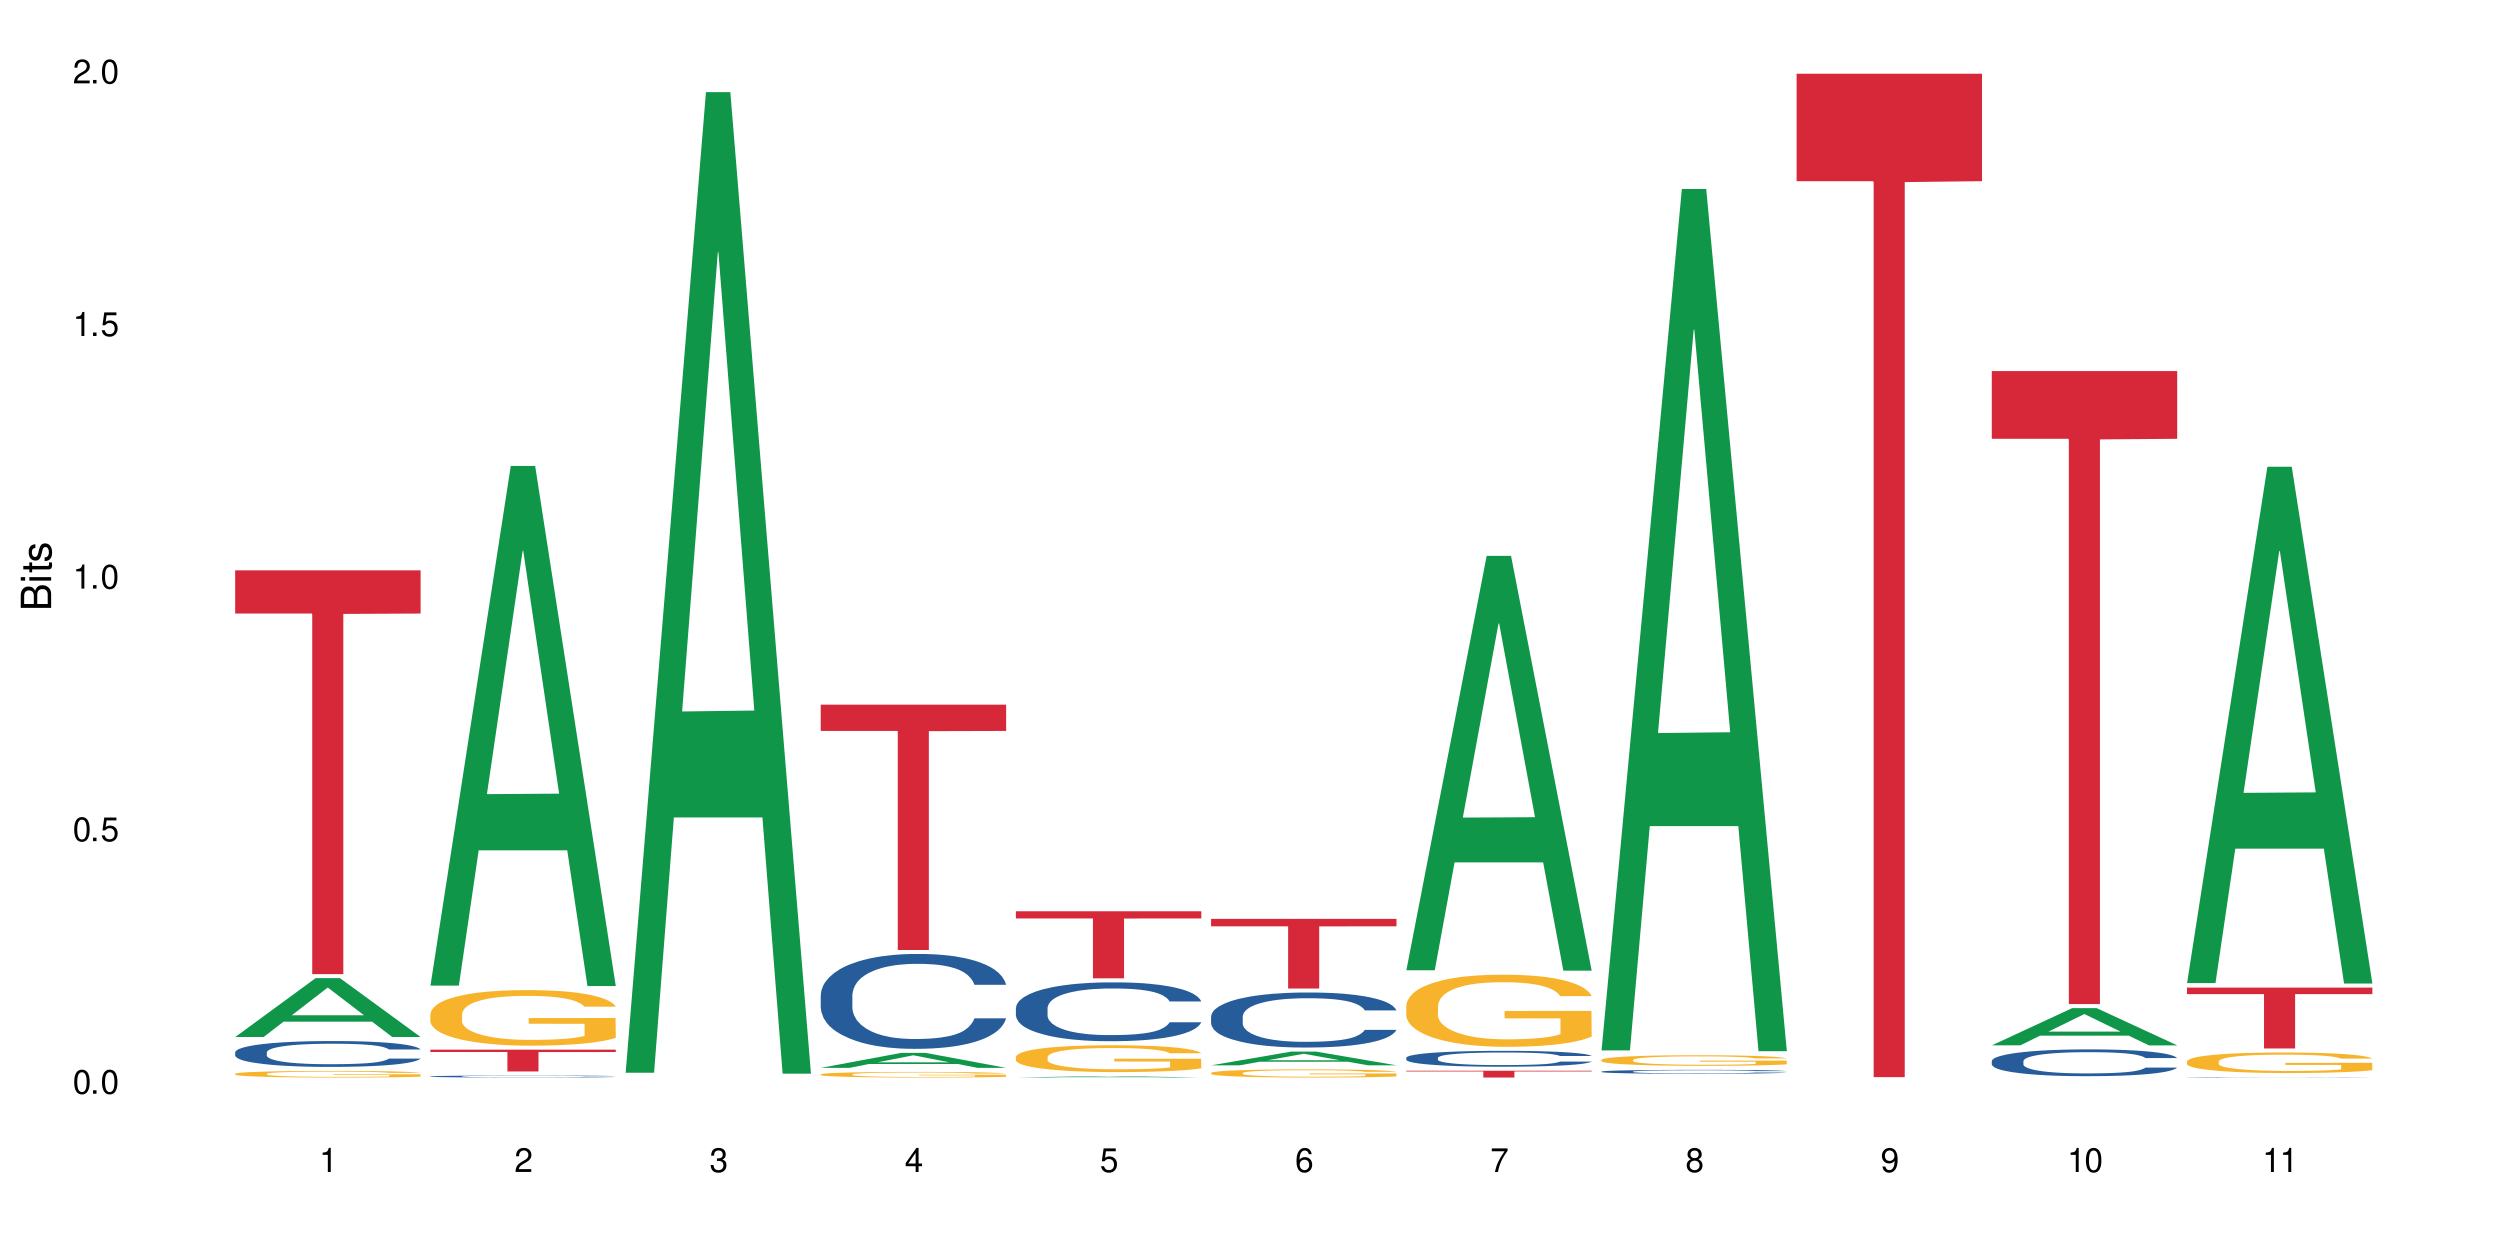 <?xml version="1.0" encoding="UTF-8"?>
<svg xmlns="http://www.w3.org/2000/svg" xmlns:xlink="http://www.w3.org/1999/xlink" width="720" height="360" viewBox="0 0 720 360">
<defs>
<g>
<g id="glyph-0-0">
</g>
<g id="glyph-0-1">
<path d="M 2.641 -6.938 C 2 -6.938 1.422 -6.656 1.078 -6.172 C 0.641 -5.562 0.406 -4.641 0.406 -3.359 C 0.406 -1.016 1.188 0.219 2.641 0.219 C 4.078 0.219 4.859 -1.016 4.859 -3.297 C 4.859 -4.641 4.656 -5.547 4.203 -6.172 C 3.844 -6.656 3.281 -6.938 2.641 -6.938 Z M 2.641 -6.188 C 3.547 -6.188 4 -5.25 4 -3.375 C 4 -1.406 3.562 -0.484 2.625 -0.484 C 1.734 -0.484 1.281 -1.438 1.281 -3.344 C 1.281 -5.25 1.734 -6.188 2.641 -6.188 Z M 2.641 -6.188 "/>
</g>
<g id="glyph-0-2">
<path d="M 1.828 -1 L 0.828 -1 L 0.828 0 L 1.828 0 Z M 1.828 -1 "/>
</g>
<g id="glyph-0-3">
<path d="M 4.562 -6.797 L 1.062 -6.797 L 0.547 -3.094 L 1.328 -3.094 C 1.719 -3.562 2.047 -3.734 2.578 -3.734 C 3.484 -3.734 4.062 -3.109 4.062 -2.094 C 4.062 -1.125 3.484 -0.531 2.578 -0.531 C 1.828 -0.531 1.375 -0.906 1.188 -1.672 L 0.328 -1.672 C 0.453 -1.109 0.547 -0.844 0.75 -0.594 C 1.125 -0.078 1.828 0.219 2.594 0.219 C 3.969 0.219 4.922 -0.781 4.922 -2.219 C 4.922 -3.562 4.031 -4.484 2.719 -4.484 C 2.25 -4.484 1.859 -4.359 1.469 -4.062 L 1.734 -5.969 L 4.562 -5.969 Z M 4.562 -6.797 "/>
</g>
<g id="glyph-0-4">
<path d="M 2.484 -4.938 L 2.484 0 L 3.328 0 L 3.328 -6.938 L 2.766 -6.938 C 2.469 -5.875 2.281 -5.734 0.984 -5.562 L 0.984 -4.938 Z M 2.484 -4.938 "/>
</g>
<g id="glyph-0-5">
<path d="M 4.859 -0.828 L 1.281 -0.828 C 1.359 -1.406 1.672 -1.781 2.5 -2.281 L 3.469 -2.828 C 4.406 -3.344 4.906 -4.062 4.906 -4.906 C 4.906 -5.484 4.672 -6.031 4.266 -6.406 C 3.859 -6.766 3.375 -6.938 2.719 -6.938 C 1.859 -6.938 1.219 -6.625 0.844 -6.031 C 0.609 -5.672 0.5 -5.234 0.484 -4.531 L 1.328 -4.531 C 1.359 -5.016 1.406 -5.281 1.531 -5.516 C 1.75 -5.938 2.188 -6.203 2.703 -6.203 C 3.469 -6.203 4.031 -5.641 4.031 -4.891 C 4.031 -4.344 3.719 -3.859 3.125 -3.516 L 2.234 -3 C 0.812 -2.172 0.406 -1.531 0.328 -0.016 L 4.859 -0.016 Z M 4.859 -0.828 "/>
</g>
<g id="glyph-0-6">
<path d="M 2.125 -3.188 L 2.578 -3.188 C 3.5 -3.188 3.984 -2.766 3.984 -1.922 C 3.984 -1.062 3.469 -0.531 2.594 -0.531 C 1.656 -0.531 1.203 -1 1.156 -2.016 L 0.312 -2.016 C 0.344 -1.453 0.438 -1.094 0.609 -0.781 C 0.953 -0.109 1.625 0.219 2.547 0.219 C 3.953 0.219 4.859 -0.625 4.859 -1.938 C 4.859 -2.828 4.516 -3.297 3.703 -3.594 C 4.344 -3.844 4.656 -4.328 4.656 -5.031 C 4.656 -6.219 3.875 -6.938 2.578 -6.938 C 1.203 -6.938 0.484 -6.172 0.453 -4.703 L 1.297 -4.703 C 1.312 -5.125 1.344 -5.359 1.453 -5.578 C 1.641 -5.969 2.062 -6.203 2.594 -6.203 C 3.344 -6.203 3.797 -5.75 3.797 -5 C 3.797 -4.516 3.609 -4.219 3.25 -4.047 C 3.016 -3.953 2.703 -3.922 2.125 -3.906 Z M 2.125 -3.188 "/>
</g>
<g id="glyph-0-7">
<path d="M 3.141 -1.672 L 3.141 0 L 3.984 0 L 3.984 -1.672 L 4.984 -1.672 L 4.984 -2.438 L 3.984 -2.438 L 3.984 -6.938 L 3.359 -6.938 L 0.266 -2.578 L 0.266 -1.672 Z M 3.141 -2.438 L 1 -2.438 L 3.141 -5.5 Z M 3.141 -2.438 "/>
</g>
<g id="glyph-0-8">
<path d="M 4.781 -5.125 C 4.609 -6.266 3.891 -6.938 2.844 -6.938 C 2.094 -6.938 1.422 -6.578 1.031 -5.953 C 0.594 -5.266 0.406 -4.422 0.406 -3.172 C 0.406 -2 0.578 -1.25 0.984 -0.641 C 1.359 -0.078 1.953 0.219 2.703 0.219 C 3.984 0.219 4.922 -0.75 4.922 -2.094 C 4.922 -3.375 4.062 -4.281 2.844 -4.281 C 2.172 -4.281 1.641 -4.031 1.281 -3.516 C 1.281 -5.234 1.828 -6.188 2.797 -6.188 C 3.391 -6.188 3.797 -5.797 3.938 -5.125 Z M 2.734 -3.531 C 3.547 -3.531 4.062 -2.953 4.062 -2.031 C 4.062 -1.156 3.484 -0.531 2.703 -0.531 C 1.922 -0.531 1.328 -1.188 1.328 -2.078 C 1.328 -2.938 1.906 -3.531 2.734 -3.531 Z M 2.734 -3.531 "/>
</g>
<g id="glyph-0-9">
<path d="M 4.984 -6.797 L 0.438 -6.797 L 0.438 -5.969 L 4.109 -5.969 C 2.5 -3.656 1.828 -2.234 1.328 0 L 2.219 0 C 2.594 -2.172 3.453 -4.047 4.984 -6.094 Z M 4.984 -6.797 "/>
</g>
<g id="glyph-0-10">
<path d="M 3.75 -3.656 C 4.469 -4.094 4.688 -4.438 4.688 -5.078 C 4.688 -6.172 3.844 -6.938 2.641 -6.938 C 1.438 -6.938 0.594 -6.172 0.594 -5.094 C 0.594 -4.438 0.812 -4.094 1.516 -3.656 C 0.734 -3.266 0.359 -2.703 0.359 -1.922 C 0.359 -0.656 1.281 0.219 2.641 0.219 C 3.984 0.219 4.922 -0.656 4.922 -1.922 C 4.922 -2.703 4.531 -3.266 3.75 -3.656 Z M 2.641 -6.188 C 3.359 -6.188 3.812 -5.75 3.812 -5.062 C 3.812 -4.406 3.344 -3.984 2.641 -3.984 C 1.922 -3.984 1.453 -4.406 1.453 -5.078 C 1.453 -5.75 1.922 -6.188 2.641 -6.188 Z M 2.641 -3.266 C 3.484 -3.266 4.062 -2.719 4.062 -1.906 C 4.062 -1.078 3.484 -0.531 2.625 -0.531 C 1.797 -0.531 1.219 -1.094 1.219 -1.906 C 1.219 -2.719 1.781 -3.266 2.641 -3.266 Z M 2.641 -3.266 "/>
</g>
<g id="glyph-0-11">
<path d="M 0.516 -1.578 C 0.672 -0.453 1.406 0.219 2.438 0.219 C 3.188 0.219 3.859 -0.141 4.266 -0.766 C 4.688 -1.453 4.891 -2.297 4.891 -3.547 C 4.891 -4.719 4.703 -5.453 4.312 -6.078 C 3.938 -6.641 3.344 -6.938 2.594 -6.938 C 1.297 -6.938 0.359 -5.969 0.359 -4.625 C 0.359 -3.344 1.234 -2.453 2.453 -2.453 C 3.094 -2.453 3.578 -2.672 4.016 -3.203 C 4 -1.484 3.469 -0.531 2.5 -0.531 C 1.906 -0.531 1.484 -0.906 1.359 -1.578 Z M 2.578 -6.203 C 3.375 -6.203 3.969 -5.531 3.969 -4.641 C 3.969 -3.797 3.391 -3.188 2.547 -3.188 C 1.734 -3.188 1.234 -3.766 1.234 -4.688 C 1.234 -5.562 1.797 -6.203 2.578 -6.203 Z M 2.578 -6.203 "/>
</g>
<g id="glyph-1-0">
</g>
<g id="glyph-1-1">
<path d="M 0 -0.953 L 0 -4.891 C 0 -5.719 -0.234 -6.344 -0.734 -6.797 C -1.188 -7.234 -1.812 -7.469 -2.5 -7.469 C -3.547 -7.469 -4.188 -7 -4.625 -5.875 C -4.984 -6.688 -5.625 -7.094 -6.531 -7.094 C -7.172 -7.094 -7.734 -6.859 -8.141 -6.391 C -8.562 -5.922 -8.75 -5.344 -8.75 -4.5 L -8.75 -0.953 Z M -4.984 -2.062 L -7.766 -2.062 L -7.766 -4.219 C -7.766 -4.844 -7.688 -5.203 -7.453 -5.5 C -7.219 -5.812 -6.859 -5.969 -6.375 -5.969 C -5.891 -5.969 -5.531 -5.812 -5.297 -5.5 C -5.062 -5.203 -4.984 -4.844 -4.984 -4.219 Z M -0.984 -2.062 L -4 -2.062 L -4 -4.781 C -4 -5.766 -3.438 -6.359 -2.484 -6.359 C -1.547 -6.359 -0.984 -5.766 -0.984 -4.781 Z M -0.984 -2.062 "/>
</g>
<g id="glyph-1-2">
<path d="M -6.281 -1.797 L -6.281 -0.797 L 0 -0.797 L 0 -1.797 Z M -8.75 -1.797 L -8.75 -0.797 L -7.484 -0.797 L -7.484 -1.797 Z M -8.75 -1.797 "/>
</g>
<g id="glyph-1-3">
<path d="M -6.281 -3.047 L -6.281 -2.016 L -8.016 -2.016 L -8.016 -1.016 L -6.281 -1.016 L -6.281 -0.172 L -5.469 -0.172 L -5.469 -1.016 L -0.719 -1.016 C -0.078 -1.016 0.281 -1.453 0.281 -2.234 C 0.281 -2.5 0.25 -2.719 0.188 -3.047 L -0.641 -3.047 C -0.609 -2.906 -0.594 -2.766 -0.594 -2.562 C -0.594 -2.141 -0.719 -2.016 -1.156 -2.016 L -5.469 -2.016 L -5.469 -3.047 Z M -6.281 -3.047 "/>
</g>
<g id="glyph-1-4">
<path d="M -4.531 -5.25 C -5.766 -5.25 -6.469 -4.422 -6.469 -2.969 C -6.469 -1.516 -5.719 -0.562 -4.547 -0.562 C -3.562 -0.562 -3.094 -1.062 -2.734 -2.562 L -2.516 -3.484 C -2.344 -4.188 -2.094 -4.469 -1.641 -4.469 C -1.047 -4.469 -0.641 -3.875 -0.641 -3 C -0.641 -2.453 -0.797 -2 -1.062 -1.75 C -1.25 -1.594 -1.422 -1.531 -1.875 -1.469 L -1.875 -0.406 C -0.422 -0.453 0.281 -1.266 0.281 -2.922 C 0.281 -4.5 -0.5 -5.516 -1.719 -5.516 C -2.656 -5.516 -3.172 -4.984 -3.469 -3.734 L -3.703 -2.766 C -3.891 -1.953 -4.156 -1.609 -4.594 -1.609 C -5.188 -1.609 -5.547 -2.125 -5.547 -2.938 C -5.547 -3.75 -5.203 -4.172 -4.531 -4.203 Z M -4.531 -5.25 "/>
</g>
</g>
</defs>
<rect x="-72" y="-36" width="864" height="432" fill="rgb(100%, 100%, 100%)" fill-opacity="1"/>
<path fill-rule="nonzero" fill="rgb(6.275%, 58.824%, 28.235%)" fill-opacity="1" d="M 67.73 298.648 L 67.789 298.633 L 90.895 281.703 L 97.91 281.703 L 121.133 298.664 L 112.973 298.664 L 107.152 294.238 L 81.652 294.238 L 75.945 298.648 L 67.73 298.648 L 84.105 292.406 L 104.816 292.391 L 94.488 284.477 L 94.375 284.461 L 94.262 284.508 L 84.047 292.391 L 84.105 292.406 Z M 67.73 298.648 "/>
<path fill-rule="nonzero" fill="rgb(14.51%, 36.078%, 60%)" fill-opacity="1" d="M 67.73 303.062 L 67.797 303.055 L 67.797 302.891 L 67.992 302.633 L 68.449 302.309 L 68.902 302.082 L 70.074 301.684 L 71.703 301.293 L 73.398 300.996 L 74.633 300.82 L 75.742 300.684 L 78.281 300.43 L 79.91 300.301 L 81.668 300.188 L 83.816 300.07 L 85.379 300.004 L 88.895 299.895 L 91.5 299.848 L 93.52 299.824 L 97.883 299.824 L 100.488 299.852 L 102.375 299.887 L 104.461 299.941 L 106.219 300.004 L 109.281 300.152 L 112.016 300.344 L 113.254 300.453 L 115.207 300.664 L 116.703 300.867 L 117.746 301.043 L 118.918 301.293 L 119.961 301.602 L 120.742 301.945 L 121.133 302.238 L 112.016 302.238 L 111.559 301.969 L 111.039 301.758 L 110.062 301.477 L 109.086 301.281 L 107.715 301.082 L 106.48 300.953 L 104.785 300.824 L 103.289 300.742 L 101.727 300.684 L 100.227 300.641 L 97.363 300.602 L 94.039 300.602 L 92.805 300.613 L 90.262 300.668 L 88.895 300.715 L 86.941 300.812 L 85.574 300.898 L 83.945 301.035 L 82.84 301.152 L 81.473 301.328 L 80.496 301.484 L 79.387 301.711 L 78.738 301.879 L 78.152 302.07 L 77.629 302.293 L 77.238 302.531 L 76.977 302.781 L 76.848 303.027 L 76.848 304.082 L 76.977 304.328 L 77.305 304.613 L 78.152 305.027 L 79.387 305.387 L 80.82 305.672 L 82.188 305.875 L 82.969 305.973 L 84.012 306.082 L 85.641 306.215 L 87.984 306.352 L 89.352 306.406 L 91.438 306.461 L 93.586 306.488 L 96.449 306.488 L 98.988 306.461 L 100.684 306.426 L 102.441 306.371 L 104.852 306.258 L 106.348 306.148 L 107.652 306.02 L 108.629 305.891 L 109.281 305.781 L 110.258 305.57 L 111.039 305.34 L 111.625 305.102 L 112.016 304.871 L 121.133 304.871 L 120.742 305.141 L 120.156 305.406 L 119.57 305.605 L 118.656 305.844 L 117.613 306.055 L 116.117 306.289 L 114.879 306.449 L 113.254 306.617 L 111.754 306.746 L 110.125 306.863 L 107.715 306.996 L 106.152 307.066 L 104.461 307.129 L 102.441 307.18 L 99.902 307.23 L 97.168 307.258 L 94.625 307.262 L 91.891 307.25 L 89.871 307.223 L 87.203 307.16 L 83.883 307.039 L 81.473 306.91 L 79.582 306.781 L 77.957 306.645 L 76.133 306.461 L 73.789 306.16 L 72.355 305.93 L 71.379 305.742 L 70.27 305.477 L 69.488 305.238 L 68.578 304.855 L 67.926 304.375 L 67.73 304 Z M 67.73 303.062 "/>
<path fill-rule="nonzero" fill="rgb(96.863%, 70.196%, 16.863%)" fill-opacity="1" d="M 67.73 309.242 L 67.797 309.242 L 67.797 309.207 L 68.055 309.129 L 68.707 309.02 L 69.555 308.93 L 70.465 308.859 L 71.051 308.824 L 72.027 308.77 L 72.875 308.734 L 75.023 308.656 L 77.762 308.582 L 79.258 308.551 L 80.949 308.52 L 83.359 308.488 L 84.469 308.477 L 87.855 308.445 L 91.695 308.43 L 95.93 308.426 L 97.883 308.426 L 100.555 308.434 L 104.199 308.453 L 106.285 308.469 L 107.91 308.488 L 109.605 308.508 L 111.688 308.543 L 113.645 308.586 L 115.207 308.629 L 116.77 308.68 L 118.07 308.738 L 119.18 308.797 L 120.156 308.871 L 120.742 308.934 L 121.133 308.992 L 112.078 308.992 L 111.559 308.934 L 110.973 308.887 L 109.996 308.828 L 109.02 308.785 L 108.043 308.754 L 106.219 308.707 L 104.656 308.68 L 102.703 308.656 L 100.812 308.641 L 98.664 308.629 L 97.363 308.625 L 93.91 308.625 L 90.785 308.637 L 88.961 308.652 L 87.66 308.664 L 85.836 308.691 L 84.727 308.711 L 84.078 308.727 L 82.125 308.781 L 80.82 308.828 L 80.105 308.863 L 79.191 308.914 L 78.543 308.961 L 77.824 309.031 L 77.434 309.082 L 76.914 309.203 L 76.848 309.516 L 77.043 309.582 L 77.434 309.656 L 77.957 309.719 L 78.738 309.785 L 79.52 309.836 L 80.887 309.902 L 82.059 309.949 L 82.969 309.977 L 84.727 310.023 L 85.445 310.039 L 87.137 310.07 L 88.895 310.098 L 91.047 310.117 L 92.672 310.129 L 95.277 310.137 L 98.598 310.137 L 102.508 310.125 L 104.98 310.113 L 106.676 310.098 L 107.781 310.086 L 109.148 310.066 L 110.125 310.051 L 111.039 310.031 L 112.145 310 L 112.145 309.582 L 96.059 309.582 L 96.059 309.387 L 121.066 309.383 L 121.133 310.066 L 119.766 310.113 L 118.07 310.16 L 116.441 310.195 L 114.75 310.223 L 112.34 310.258 L 110.387 310.277 L 107.391 310.301 L 104.656 310.316 L 101.789 310.328 L 99.25 310.332 L 96.254 310.336 L 93.586 310.332 L 90.719 310.32 L 88.441 310.309 L 86.355 310.289 L 84.273 310.266 L 81.668 310.23 L 79.973 310.199 L 78.215 310.164 L 76.457 310.121 L 74.895 310.074 L 73.852 310.035 L 72.812 309.996 L 71.703 309.941 L 70.66 309.883 L 69.879 309.828 L 69.164 309.77 L 68.645 309.711 L 68.121 309.633 L 67.859 309.57 L 67.73 309.516 Z M 67.73 309.242 "/>
<path fill-rule="nonzero" fill="rgb(83.922%, 15.686%, 22.353%)" fill-opacity="1" d="M 67.73 164.25 L 121.133 164.25 L 121.133 176.699 L 98.875 176.809 L 98.875 280.543 L 89.922 280.543 L 89.922 176.918 L 89.793 176.699 L 67.73 176.699 Z M 67.73 164.25 "/>
<path fill-rule="nonzero" fill="rgb(6.275%, 58.824%, 28.235%)" fill-opacity="1" d="M 123.941 283.848 L 124 283.707 L 147.105 134.188 L 154.125 134.188 L 177.344 283.988 L 169.184 283.988 L 163.367 244.887 L 137.863 244.887 L 132.156 283.848 L 123.941 283.848 L 140.316 228.711 L 161.027 228.57 L 150.699 158.664 L 150.586 158.523 L 150.473 158.945 L 140.258 228.57 L 140.316 228.711 Z M 123.941 283.848 "/>
<path fill-rule="nonzero" fill="rgb(14.51%, 36.078%, 60%)" fill-opacity="1" d="M 123.941 310.004 L 124.008 310.004 L 124.008 309.992 L 124.203 309.973 L 124.66 309.945 L 125.113 309.93 L 126.285 309.898 L 127.914 309.867 L 129.609 309.844 L 130.844 309.828 L 131.953 309.82 L 134.492 309.801 L 136.121 309.789 L 137.879 309.781 L 140.027 309.77 L 141.59 309.766 L 145.109 309.758 L 147.711 309.754 L 149.73 309.75 L 154.094 309.75 L 156.699 309.754 L 158.59 309.758 L 160.672 309.762 L 162.43 309.766 L 165.492 309.777 L 168.227 309.793 L 169.465 309.801 L 171.418 309.816 L 172.914 309.832 L 173.957 309.848 L 175.129 309.867 L 176.172 309.891 L 176.953 309.918 L 177.344 309.941 L 168.227 309.941 L 167.77 309.918 L 167.25 309.902 L 166.273 309.883 L 165.297 309.867 L 163.93 309.852 L 162.691 309.84 L 160.996 309.828 L 159.5 309.824 L 157.938 309.82 L 156.438 309.816 L 153.574 309.812 L 149.016 309.812 L 146.477 309.816 L 145.109 309.82 L 143.152 309.828 L 141.785 309.836 L 140.156 309.848 L 139.051 309.855 L 137.684 309.871 L 136.707 309.883 L 135.598 309.898 L 134.949 309.914 L 134.363 309.926 L 133.84 309.945 L 133.449 309.965 L 133.191 309.984 L 133.059 310.004 L 133.059 310.086 L 133.191 310.105 L 133.516 310.129 L 134.363 310.16 L 135.598 310.188 L 137.031 310.211 L 138.398 310.227 L 139.18 310.234 L 140.223 310.242 L 141.852 310.254 L 144.195 310.266 L 145.562 310.27 L 147.648 310.273 L 155.203 310.273 L 156.895 310.27 L 158.652 310.266 L 161.062 310.258 L 162.559 310.246 L 163.863 310.238 L 164.84 310.227 L 165.492 310.219 L 166.469 310.203 L 167.25 310.184 L 167.836 310.164 L 168.227 310.148 L 177.344 310.148 L 176.953 310.168 L 176.367 310.191 L 175.781 310.207 L 174.867 310.223 L 173.828 310.242 L 172.328 310.258 L 171.09 310.27 L 169.465 310.285 L 167.965 310.293 L 166.336 310.305 L 163.93 310.316 L 162.363 310.32 L 160.672 310.324 L 158.652 310.328 L 156.113 310.332 L 153.379 310.336 L 148.102 310.336 L 146.086 310.332 L 143.414 310.328 L 140.094 310.316 L 137.684 310.309 L 135.793 310.297 L 134.168 310.285 L 132.344 310.273 L 130 310.25 L 128.566 310.23 L 127.59 310.215 L 126.48 310.195 L 125.699 310.176 L 124.789 310.145 L 124.137 310.109 L 123.941 310.078 Z M 123.941 310.004 "/>
<path fill-rule="nonzero" fill="rgb(96.863%, 70.196%, 16.863%)" fill-opacity="1" d="M 123.941 292.004 L 124.008 291.988 L 124.008 291.695 L 124.27 291.039 L 124.918 290.133 L 125.766 289.387 L 126.676 288.801 L 127.266 288.496 L 128.242 288.059 L 129.086 287.734 L 131.234 287.078 L 133.973 286.465 L 135.469 286.199 L 137.164 285.953 L 139.57 285.676 L 140.68 285.57 L 144.066 285.34 L 147.906 285.191 L 152.141 285.148 L 154.094 285.164 L 156.766 285.223 L 160.41 285.383 L 162.496 285.527 L 164.125 285.676 L 165.816 285.863 L 167.902 286.156 L 169.855 286.508 L 171.418 286.859 L 172.98 287.297 L 174.281 287.766 L 175.391 288.277 L 176.367 288.891 L 176.953 289.402 L 177.344 289.914 L 168.293 289.914 L 167.77 289.402 L 167.184 289.008 L 166.207 288.523 L 165.23 288.172 L 164.254 287.895 L 162.43 287.516 L 160.867 287.281 L 158.914 287.078 L 157.023 286.945 L 154.875 286.859 L 153.574 286.828 L 150.121 286.828 L 146.996 286.93 L 145.172 287.047 L 143.871 287.164 L 142.047 287.383 L 140.941 287.559 L 140.289 287.676 L 138.336 288.129 L 137.031 288.539 L 136.316 288.816 L 135.402 289.254 L 134.754 289.648 L 134.035 290.234 L 133.645 290.672 L 133.125 291.668 L 133.059 294.297 L 133.254 294.852 L 133.645 295.453 L 134.168 295.977 L 134.949 296.535 L 135.73 296.957 L 137.098 297.527 L 138.27 297.906 L 139.18 298.156 L 140.941 298.551 L 141.656 298.684 L 143.348 298.945 L 145.109 299.148 L 147.258 299.324 L 148.883 299.414 L 151.488 299.484 L 154.812 299.484 L 158.719 299.398 L 161.191 299.281 L 162.887 299.164 L 163.992 299.062 L 165.359 298.902 L 166.336 298.754 L 167.25 298.594 L 168.355 298.348 L 168.355 294.852 L 152.27 294.84 L 152.27 293.203 L 177.277 293.188 L 177.344 298.902 L 175.977 299.297 L 174.281 299.676 L 172.656 299.969 L 170.961 300.215 L 168.551 300.496 L 166.598 300.668 L 163.602 300.875 L 160.867 301.004 L 158 301.094 L 155.461 301.137 L 152.465 301.152 L 149.797 301.121 L 146.93 301.035 L 144.652 300.918 L 142.566 300.773 L 140.484 300.582 L 137.879 300.273 L 136.188 300.027 L 134.426 299.719 L 132.668 299.355 L 131.105 298.961 L 130.062 298.652 L 129.023 298.301 L 127.914 297.863 L 126.871 297.367 L 126.09 296.914 L 125.375 296.402 L 124.855 295.918 L 124.332 295.262 L 124.074 294.734 L 123.941 294.281 Z M 123.941 292.004 "/>
<path fill-rule="nonzero" fill="rgb(83.922%, 15.686%, 22.353%)" fill-opacity="1" d="M 123.941 302.312 L 177.344 302.312 L 177.344 302.984 L 155.086 302.992 L 155.086 308.59 L 146.133 308.59 L 146.133 302.996 L 146.004 302.984 L 123.941 302.984 Z M 123.941 302.312 "/>
<path fill-rule="nonzero" fill="rgb(6.275%, 58.824%, 28.235%)" fill-opacity="1" d="M 180.152 308.953 L 180.211 308.688 L 203.316 26.527 L 210.336 26.527 L 233.555 309.219 L 225.395 309.219 L 219.578 235.426 L 194.074 235.426 L 188.371 308.953 L 180.152 308.953 L 196.527 204.902 L 217.238 204.637 L 206.91 72.715 L 206.797 72.449 L 206.684 73.246 L 196.473 204.637 L 196.527 204.902 Z M 180.152 308.953 "/>
<path fill-rule="nonzero" fill="rgb(6.275%, 58.824%, 28.235%)" fill-opacity="1" d="M 236.367 307.551 L 236.422 307.547 L 259.527 303.23 L 266.547 303.23 L 289.766 307.555 L 281.609 307.555 L 275.789 306.426 L 250.285 306.426 L 244.582 307.551 L 236.367 307.551 L 252.738 305.957 L 273.449 305.953 L 263.121 303.938 L 263.008 303.934 L 262.895 303.945 L 252.684 305.953 L 252.738 305.957 Z M 236.367 307.551 "/>
<path fill-rule="nonzero" fill="rgb(14.51%, 36.078%, 60%)" fill-opacity="1" d="M 236.367 286.641 L 236.43 286.613 L 236.43 286.016 L 236.625 285.066 L 237.082 283.867 L 237.539 283.043 L 238.711 281.57 L 240.34 280.148 L 242.031 279.047 L 243.27 278.398 L 244.375 277.898 L 246.914 276.977 L 248.543 276.504 L 250.301 276.078 L 252.449 275.652 L 254.016 275.402 L 257.531 275.004 L 260.137 274.828 L 262.152 274.754 L 266.516 274.754 L 269.121 274.855 L 271.012 274.98 L 273.094 275.18 L 274.852 275.402 L 277.914 275.953 L 280.648 276.652 L 281.887 277.051 L 283.84 277.824 L 285.34 278.574 L 286.379 279.223 L 287.551 280.148 L 288.594 281.27 L 289.375 282.543 L 289.766 283.617 L 280.648 283.617 L 280.191 282.621 L 279.672 281.844 L 278.695 280.82 L 277.719 280.098 L 276.352 279.375 L 275.113 278.898 L 273.422 278.426 L 271.922 278.125 L 270.359 277.898 L 268.863 277.75 L 265.996 277.602 L 262.676 277.602 L 261.438 277.652 L 258.898 277.852 L 257.531 278.023 L 255.578 278.375 L 254.211 278.699 L 252.582 279.199 L 251.473 279.625 L 250.105 280.273 L 249.129 280.848 L 248.023 281.672 L 247.371 282.293 L 246.785 282.992 L 246.266 283.816 L 245.875 284.691 L 245.613 285.617 L 245.484 286.516 L 245.484 290.383 L 245.613 291.281 L 245.938 292.332 L 246.785 293.855 L 248.023 295.18 L 249.457 296.227 L 250.824 296.977 L 251.605 297.324 L 252.645 297.727 L 254.273 298.223 L 256.617 298.723 L 257.984 298.922 L 260.07 299.121 L 262.219 299.223 L 265.086 299.223 L 267.625 299.121 L 269.316 298.996 L 271.074 298.797 L 273.484 298.375 L 274.984 297.973 L 276.285 297.5 L 277.262 297.027 L 277.914 296.625 L 278.891 295.852 L 279.672 295.004 L 280.258 294.129 L 280.648 293.281 L 289.766 293.281 L 289.375 294.277 L 288.789 295.254 L 288.203 295.977 L 287.293 296.852 L 286.25 297.625 L 284.75 298.5 L 283.516 299.074 L 281.887 299.695 L 280.387 300.172 L 278.762 300.598 L 276.352 301.094 L 274.789 301.344 L 273.094 301.57 L 271.074 301.77 L 268.535 301.945 L 265.801 302.043 L 263.262 302.07 L 260.527 302.02 L 258.508 301.918 L 255.836 301.695 L 252.516 301.246 L 250.105 300.77 L 248.219 300.297 L 246.59 299.797 L 244.766 299.121 L 242.422 298.023 L 240.988 297.176 L 240.012 296.477 L 238.906 295.504 L 238.125 294.629 L 237.211 293.23 L 236.562 291.457 L 236.367 290.086 Z M 236.367 286.641 "/>
<path fill-rule="nonzero" fill="rgb(96.863%, 70.196%, 16.863%)" fill-opacity="1" d="M 236.367 309.41 L 236.43 309.406 L 236.43 309.379 L 236.691 309.312 L 237.344 309.219 L 238.188 309.145 L 239.102 309.086 L 239.688 309.055 L 240.664 309.008 L 241.512 308.977 L 243.66 308.91 L 246.395 308.848 L 247.891 308.82 L 249.586 308.797 L 251.996 308.766 L 253.102 308.758 L 256.488 308.734 L 260.332 308.719 L 264.562 308.715 L 266.516 308.715 L 269.188 308.723 L 272.836 308.738 L 274.918 308.754 L 276.547 308.766 L 278.238 308.785 L 280.324 308.816 L 282.277 308.852 L 283.84 308.887 L 285.402 308.934 L 286.707 308.98 L 287.812 309.031 L 288.789 309.094 L 289.375 309.145 L 289.766 309.195 L 280.715 309.195 L 280.191 309.145 L 279.605 309.105 L 278.629 309.055 L 277.652 309.02 L 276.676 308.992 L 274.852 308.953 L 273.289 308.93 L 271.336 308.91 L 269.449 308.895 L 267.301 308.887 L 265.996 308.883 L 262.543 308.883 L 259.418 308.895 L 257.594 308.906 L 256.293 308.918 L 254.469 308.941 L 253.363 308.957 L 252.711 308.969 L 250.758 309.016 L 249.457 309.059 L 248.738 309.086 L 247.828 309.129 L 247.176 309.172 L 246.461 309.23 L 246.07 309.273 L 245.547 309.375 L 245.484 309.641 L 245.68 309.695 L 246.07 309.758 L 246.59 309.812 L 247.371 309.867 L 248.152 309.91 L 249.52 309.969 L 250.691 310.008 L 251.605 310.031 L 253.363 310.07 L 254.078 310.086 L 255.773 310.113 L 257.531 310.133 L 259.68 310.148 L 261.309 310.16 L 263.914 310.168 L 267.234 310.168 L 271.141 310.156 L 273.617 310.145 L 275.309 310.133 L 276.418 310.125 L 277.785 310.105 L 278.762 310.094 L 279.672 310.078 L 280.781 310.051 L 280.781 309.695 L 264.695 309.695 L 264.695 309.531 L 289.699 309.527 L 289.766 310.105 L 288.398 310.148 L 286.707 310.188 L 285.078 310.215 L 283.383 310.242 L 280.977 310.27 L 279.02 310.285 L 276.023 310.309 L 273.289 310.32 L 270.426 310.328 L 267.887 310.332 L 264.891 310.336 L 262.219 310.332 L 259.355 310.324 L 257.074 310.312 L 254.992 310.297 L 252.906 310.277 L 250.301 310.246 L 248.609 310.223 L 246.852 310.191 L 245.094 310.152 L 243.527 310.113 L 242.488 310.082 L 241.445 310.047 L 240.34 310.004 L 239.297 309.953 L 238.516 309.906 L 237.797 309.855 L 237.277 309.805 L 236.758 309.738 L 236.496 309.684 L 236.367 309.641 Z M 236.367 309.41 "/>
<path fill-rule="nonzero" fill="rgb(83.922%, 15.686%, 22.353%)" fill-opacity="1" d="M 236.367 202.945 L 289.766 202.945 L 289.766 210.508 L 267.512 210.574 L 267.512 273.594 L 258.555 273.594 L 258.555 210.641 L 258.426 210.508 L 236.367 210.508 Z M 236.367 202.945 "/>
<path fill-rule="nonzero" fill="rgb(6.275%, 58.824%, 28.235%)" fill-opacity="1" d="M 292.578 310.336 L 292.633 310.336 L 315.738 309.918 L 322.758 309.918 L 345.977 310.336 L 337.82 310.336 L 332 310.227 L 306.496 310.227 L 300.793 310.336 L 292.578 310.336 L 308.949 310.18 L 329.66 310.18 L 319.336 309.988 L 319.105 309.988 L 308.895 310.18 L 308.949 310.18 Z M 292.578 310.336 "/>
<path fill-rule="nonzero" fill="rgb(14.51%, 36.078%, 60%)" fill-opacity="1" d="M 292.578 290.297 L 292.641 290.281 L 292.641 289.91 L 292.836 289.32 L 293.293 288.578 L 293.75 288.066 L 294.922 287.152 L 296.551 286.27 L 298.242 285.59 L 299.48 285.188 L 300.586 284.875 L 303.125 284.305 L 304.754 284.008 L 306.512 283.746 L 308.664 283.48 L 310.227 283.328 L 313.742 283.078 L 316.348 282.973 L 318.367 282.926 L 322.73 282.926 L 325.332 282.988 L 327.223 283.062 L 329.305 283.188 L 331.066 283.328 L 334.125 283.668 L 336.859 284.102 L 338.098 284.352 L 340.051 284.828 L 341.551 285.293 L 342.59 285.699 L 343.762 286.27 L 344.805 286.969 L 345.586 287.758 L 345.977 288.422 L 336.859 288.422 L 336.406 287.805 L 335.883 287.324 L 334.906 286.688 L 333.93 286.238 L 332.562 285.789 L 331.324 285.496 L 329.633 285.203 L 328.133 285.016 L 326.57 284.875 L 325.074 284.785 L 322.207 284.691 L 318.887 284.691 L 317.648 284.723 L 315.109 284.844 L 313.742 284.953 L 311.789 285.172 L 310.422 285.371 L 308.793 285.684 L 307.684 285.945 L 306.316 286.348 L 305.34 286.703 L 304.234 287.215 L 303.582 287.602 L 302.996 288.035 L 302.477 288.547 L 302.086 289.09 L 301.824 289.664 L 301.695 290.219 L 301.695 292.621 L 301.824 293.18 L 302.148 293.828 L 302.996 294.773 L 304.234 295.594 L 305.668 296.246 L 307.035 296.711 L 307.816 296.926 L 308.859 297.176 L 310.484 297.484 L 312.832 297.793 L 314.199 297.918 L 316.281 298.043 L 318.43 298.105 L 321.297 298.105 L 323.836 298.043 L 325.527 297.965 L 327.289 297.84 L 329.695 297.578 L 331.195 297.328 L 332.496 297.035 L 333.473 296.742 L 334.125 296.492 L 335.102 296.012 L 335.883 295.488 L 336.469 294.945 L 336.859 294.418 L 345.977 294.418 L 345.586 295.039 L 345 295.641 L 344.414 296.09 L 343.504 296.633 L 342.461 297.113 L 340.965 297.656 L 339.727 298.012 L 338.098 298.398 L 336.602 298.691 L 334.973 298.957 L 332.562 299.266 L 331 299.422 L 329.305 299.562 L 327.289 299.684 L 324.746 299.793 L 322.012 299.855 L 319.473 299.871 L 316.738 299.84 L 314.719 299.777 L 312.047 299.637 L 308.727 299.359 L 306.316 299.066 L 304.43 298.77 L 302.801 298.461 L 300.977 298.043 L 298.633 297.359 L 297.199 296.836 L 296.223 296.402 L 295.117 295.797 L 294.336 295.254 L 293.422 294.387 L 292.773 293.289 L 292.578 292.434 Z M 292.578 290.297 "/>
<path fill-rule="nonzero" fill="rgb(96.863%, 70.196%, 16.863%)" fill-opacity="1" d="M 292.578 304.34 L 292.641 304.332 L 292.641 304.191 L 292.902 303.875 L 293.555 303.438 L 294.398 303.078 L 295.312 302.797 L 295.898 302.648 L 296.875 302.434 L 297.723 302.281 L 299.871 301.961 L 302.605 301.668 L 304.105 301.539 L 305.797 301.418 L 308.207 301.285 L 309.312 301.234 L 312.699 301.125 L 316.543 301.051 L 320.773 301.031 L 322.73 301.039 L 325.398 301.066 L 329.047 301.145 L 331.129 301.215 L 332.758 301.285 L 334.449 301.379 L 336.535 301.52 L 338.488 301.688 L 340.051 301.855 L 341.613 302.07 L 342.918 302.293 L 344.023 302.543 L 345 302.836 L 345.586 303.086 L 345.977 303.332 L 336.926 303.332 L 336.406 303.086 L 335.82 302.895 L 334.84 302.66 L 333.863 302.492 L 332.887 302.359 L 331.066 302.176 L 329.5 302.062 L 327.547 301.961 L 325.66 301.898 L 323.512 301.855 L 322.207 301.844 L 318.758 301.844 L 315.629 301.891 L 313.809 301.949 L 312.504 302.004 L 310.68 302.109 L 309.574 302.195 L 308.922 302.254 L 306.969 302.473 L 305.668 302.668 L 304.949 302.801 L 304.039 303.016 L 303.387 303.203 L 302.672 303.488 L 302.281 303.699 L 301.758 304.18 L 301.695 305.449 L 301.891 305.715 L 302.281 306.008 L 302.801 306.262 L 303.582 306.527 L 304.363 306.734 L 305.73 307.008 L 306.902 307.191 L 307.816 307.312 L 309.574 307.5 L 310.289 307.566 L 311.984 307.691 L 313.742 307.793 L 315.891 307.875 L 317.52 307.918 L 320.125 307.953 L 323.445 307.953 L 327.352 307.91 L 329.828 307.855 L 331.52 307.797 L 332.629 307.75 L 333.996 307.672 L 334.973 307.602 L 335.883 307.523 L 336.992 307.402 L 336.992 305.715 L 320.906 305.711 L 320.906 304.918 L 345.914 304.914 L 345.977 307.672 L 344.609 307.863 L 342.918 308.047 L 341.289 308.188 L 339.598 308.305 L 337.188 308.441 L 335.234 308.523 L 332.238 308.625 L 329.5 308.688 L 326.637 308.73 L 324.098 308.75 L 321.102 308.758 L 318.43 308.742 L 315.566 308.703 L 313.285 308.645 L 311.203 308.574 L 309.117 308.484 L 306.512 308.336 L 304.82 308.215 L 303.062 308.066 L 301.305 307.891 L 299.742 307.699 L 298.699 307.551 L 297.656 307.383 L 296.551 307.172 L 295.508 306.93 L 294.727 306.711 L 294.008 306.465 L 293.488 306.23 L 292.969 305.914 L 292.707 305.66 L 292.578 305.441 Z M 292.578 304.34 "/>
<path fill-rule="nonzero" fill="rgb(83.922%, 15.686%, 22.353%)" fill-opacity="1" d="M 292.578 262.445 L 345.977 262.445 L 345.977 264.512 L 323.723 264.531 L 323.723 281.762 L 314.77 281.762 L 314.77 264.547 L 314.637 264.512 L 292.578 264.512 Z M 292.578 262.445 "/>
<path fill-rule="nonzero" fill="rgb(6.275%, 58.824%, 28.235%)" fill-opacity="1" d="M 348.789 306.816 L 348.844 306.812 L 371.953 302.852 L 378.969 302.852 L 402.188 306.82 L 394.031 306.82 L 388.211 305.785 L 362.711 305.785 L 357.004 306.816 L 348.789 306.816 L 365.164 305.355 L 385.871 305.352 L 375.547 303.5 L 375.434 303.496 L 375.316 303.508 L 365.105 305.352 L 365.164 305.355 Z M 348.789 306.816 "/>
<path fill-rule="nonzero" fill="rgb(14.51%, 36.078%, 60%)" fill-opacity="1" d="M 348.789 292.742 L 348.852 292.73 L 348.852 292.383 L 349.051 291.832 L 349.504 291.137 L 349.961 290.656 L 351.133 289.805 L 352.762 288.977 L 354.453 288.34 L 355.691 287.965 L 356.797 287.676 L 359.34 287.141 L 360.965 286.863 L 362.727 286.617 L 364.875 286.371 L 366.438 286.227 L 369.953 285.996 L 372.559 285.895 L 374.578 285.852 L 378.941 285.852 L 381.547 285.91 L 383.434 285.98 L 385.52 286.098 L 387.277 286.227 L 390.336 286.547 L 393.07 286.949 L 394.309 287.184 L 396.262 287.633 L 397.762 288.066 L 398.805 288.441 L 399.977 288.977 L 401.016 289.629 L 401.797 290.367 L 402.188 290.992 L 393.07 290.992 L 392.617 290.41 L 392.094 289.965 L 391.117 289.371 L 390.141 288.949 L 388.773 288.531 L 387.535 288.254 L 385.844 287.98 L 384.344 287.805 L 382.781 287.676 L 381.285 287.59 L 378.418 287.5 L 375.098 287.5 L 373.859 287.531 L 371.32 287.645 L 369.953 287.746 L 368 287.949 L 366.633 288.137 L 365.004 288.43 L 363.898 288.676 L 362.531 289.051 L 361.551 289.383 L 360.445 289.863 L 359.793 290.223 L 359.207 290.629 L 358.688 291.105 L 358.297 291.613 L 358.035 292.148 L 357.906 292.672 L 357.906 294.914 L 358.035 295.438 L 358.363 296.043 L 359.207 296.93 L 360.445 297.695 L 361.879 298.305 L 363.246 298.738 L 364.027 298.941 L 365.07 299.172 L 366.695 299.461 L 369.043 299.75 L 370.41 299.867 L 372.492 299.984 L 374.641 300.043 L 377.508 300.043 L 380.047 299.984 L 381.742 299.91 L 383.5 299.797 L 385.91 299.547 L 387.406 299.316 L 388.707 299.043 L 389.688 298.766 L 390.336 298.535 L 391.312 298.086 L 392.094 297.594 L 392.68 297.086 L 393.07 296.594 L 402.188 296.594 L 401.797 297.176 L 401.211 297.738 L 400.625 298.16 L 399.715 298.664 L 398.672 299.113 L 397.176 299.621 L 395.938 299.953 L 394.309 300.316 L 392.812 300.59 L 391.184 300.836 L 388.773 301.129 L 387.211 301.273 L 385.52 301.402 L 383.5 301.52 L 380.961 301.621 L 378.223 301.676 L 375.684 301.691 L 372.949 301.664 L 370.93 301.605 L 368.262 301.477 L 364.938 301.215 L 362.531 300.938 L 360.641 300.664 L 359.012 300.375 L 357.188 299.984 L 354.844 299.348 L 353.41 298.855 L 352.434 298.449 L 351.328 297.883 L 350.547 297.375 L 349.637 296.566 L 348.984 295.539 L 348.789 294.742 Z M 348.789 292.742 "/>
<path fill-rule="nonzero" fill="rgb(96.863%, 70.196%, 16.863%)" fill-opacity="1" d="M 348.789 308.988 L 348.852 308.988 L 348.852 308.945 L 349.113 308.848 L 349.766 308.715 L 350.613 308.605 L 351.523 308.52 L 352.109 308.473 L 353.086 308.41 L 353.934 308.359 L 356.082 308.266 L 358.816 308.176 L 360.316 308.137 L 362.008 308.098 L 364.418 308.059 L 365.523 308.043 L 368.91 308.008 L 372.754 307.988 L 376.988 307.98 L 378.941 307.984 L 381.609 307.992 L 385.258 308.016 L 387.34 308.035 L 388.969 308.059 L 390.664 308.086 L 392.746 308.129 L 394.699 308.18 L 396.262 308.23 L 397.824 308.297 L 399.129 308.367 L 400.234 308.441 L 401.211 308.531 L 401.797 308.605 L 402.188 308.68 L 393.137 308.68 L 392.617 308.605 L 392.031 308.547 L 391.055 308.477 L 390.078 308.426 L 389.098 308.383 L 387.277 308.328 L 385.715 308.293 L 383.758 308.266 L 381.871 308.246 L 379.723 308.23 L 378.418 308.227 L 374.969 308.227 L 371.844 308.242 L 370.02 308.262 L 368.715 308.277 L 366.891 308.309 L 365.785 308.336 L 365.133 308.352 L 363.18 308.418 L 361.879 308.48 L 361.16 308.52 L 360.25 308.586 L 359.598 308.645 L 358.883 308.73 L 358.492 308.793 L 357.969 308.941 L 357.906 309.328 L 358.102 309.41 L 358.492 309.496 L 359.012 309.574 L 359.793 309.656 L 360.574 309.719 L 361.941 309.801 L 363.117 309.859 L 364.027 309.895 L 365.785 309.953 L 366.5 309.973 L 368.195 310.012 L 369.953 310.039 L 372.102 310.066 L 373.73 310.078 L 376.336 310.09 L 379.656 310.09 L 383.562 310.078 L 386.039 310.059 L 387.73 310.043 L 388.84 310.027 L 390.207 310.004 L 391.184 309.984 L 392.094 309.957 L 393.203 309.922 L 393.203 309.41 L 377.117 309.406 L 377.117 309.164 L 402.125 309.164 L 402.188 310.004 L 400.82 310.062 L 399.129 310.117 L 397.5 310.16 L 395.809 310.199 L 393.398 310.238 L 391.445 310.266 L 388.449 310.293 L 385.715 310.312 L 382.848 310.328 L 380.309 310.332 L 377.312 310.336 L 374.641 310.332 L 371.777 310.316 L 369.496 310.301 L 367.414 310.281 L 365.328 310.25 L 362.727 310.207 L 361.031 310.168 L 359.273 310.125 L 357.516 310.07 L 355.953 310.012 L 354.91 309.969 L 353.867 309.914 L 352.762 309.852 L 351.719 309.777 L 350.938 309.711 L 350.223 309.637 L 349.699 309.566 L 349.18 309.469 L 348.918 309.391 L 348.789 309.324 Z M 348.789 308.988 "/>
<path fill-rule="nonzero" fill="rgb(83.922%, 15.686%, 22.353%)" fill-opacity="1" d="M 348.789 264.637 L 402.188 264.637 L 402.188 266.781 L 379.934 266.801 L 379.934 284.691 L 370.98 284.691 L 370.98 266.82 L 370.848 266.781 L 348.789 266.781 Z M 348.789 264.637 "/>
<path fill-rule="nonzero" fill="rgb(6.275%, 58.824%, 28.235%)" fill-opacity="1" d="M 405 279.434 L 405.059 279.324 L 428.164 160.082 L 435.18 160.082 L 458.402 279.547 L 450.242 279.547 L 444.422 248.363 L 418.922 248.363 L 413.215 279.434 L 405 279.434 L 421.375 235.465 L 442.082 235.352 L 431.758 179.602 L 431.645 179.488 L 431.527 179.824 L 421.316 235.352 L 421.375 235.465 Z M 405 279.434 "/>
<path fill-rule="nonzero" fill="rgb(14.51%, 36.078%, 60%)" fill-opacity="1" d="M 405 304.633 L 405.066 304.629 L 405.066 304.531 L 405.262 304.371 L 405.715 304.172 L 406.172 304.031 L 407.344 303.785 L 408.973 303.547 L 410.664 303.363 L 411.902 303.254 L 413.012 303.172 L 415.551 303.016 L 417.18 302.938 L 418.938 302.867 L 421.086 302.797 L 422.648 302.754 L 426.164 302.688 L 428.77 302.656 L 430.789 302.645 L 435.152 302.645 L 437.758 302.66 L 439.645 302.684 L 441.73 302.715 L 443.488 302.754 L 446.547 302.848 L 449.285 302.961 L 450.52 303.031 L 452.473 303.16 L 453.973 303.285 L 455.016 303.395 L 456.188 303.547 L 457.227 303.734 L 458.012 303.949 L 458.402 304.129 L 449.285 304.129 L 448.828 303.961 L 448.309 303.832 L 447.328 303.66 L 446.352 303.539 L 444.984 303.418 L 443.746 303.34 L 442.055 303.258 L 440.559 303.211 L 438.992 303.172 L 437.496 303.148 L 434.629 303.121 L 431.309 303.121 L 430.07 303.129 L 427.531 303.164 L 426.164 303.191 L 424.211 303.25 L 422.844 303.305 L 421.215 303.391 L 420.109 303.461 L 418.742 303.57 L 417.766 303.664 L 416.656 303.801 L 416.004 303.906 L 415.418 304.023 L 414.898 304.16 L 414.508 304.309 L 414.246 304.461 L 414.117 304.613 L 414.117 305.262 L 414.246 305.41 L 414.574 305.586 L 415.418 305.84 L 416.656 306.062 L 418.09 306.238 L 419.457 306.363 L 420.238 306.422 L 421.281 306.488 L 422.91 306.574 L 425.254 306.656 L 426.621 306.691 L 428.703 306.723 L 430.855 306.738 L 433.719 306.738 L 436.258 306.723 L 437.953 306.703 L 439.711 306.668 L 442.121 306.598 L 443.617 306.531 L 444.922 306.453 L 445.898 306.371 L 446.547 306.305 L 447.523 306.176 L 448.309 306.035 L 448.895 305.887 L 449.285 305.746 L 458.402 305.746 L 458.012 305.914 L 457.426 306.074 L 456.836 306.195 L 455.926 306.344 L 454.883 306.473 L 453.387 306.617 L 452.148 306.715 L 450.52 306.82 L 449.023 306.898 L 447.395 306.969 L 444.984 307.055 L 443.422 307.094 L 441.73 307.133 L 439.711 307.168 L 437.172 307.195 L 434.434 307.211 L 431.895 307.215 L 429.16 307.207 L 427.141 307.191 L 424.473 307.152 L 421.148 307.078 L 418.742 307 L 416.852 306.918 L 415.223 306.836 L 413.402 306.723 L 411.055 306.539 L 409.625 306.398 L 408.648 306.281 L 407.539 306.117 L 406.758 305.973 L 405.848 305.738 L 405.195 305.441 L 405 305.211 Z M 405 304.633 "/>
<path fill-rule="nonzero" fill="rgb(96.863%, 70.196%, 16.863%)" fill-opacity="1" d="M 405 289.605 L 405.066 289.59 L 405.066 289.207 L 405.324 288.355 L 405.977 287.18 L 406.824 286.211 L 407.734 285.453 L 408.32 285.055 L 409.297 284.484 L 410.145 284.066 L 412.293 283.215 L 415.027 282.418 L 416.527 282.074 L 418.219 281.754 L 420.629 281.391 L 421.738 281.258 L 425.121 280.957 L 428.965 280.766 L 433.199 280.707 L 435.152 280.727 L 437.82 280.805 L 441.469 281.012 L 443.551 281.203 L 445.18 281.391 L 446.875 281.637 L 448.957 282.02 L 450.91 282.473 L 452.473 282.93 L 454.039 283.496 L 455.34 284.105 L 456.445 284.77 L 457.426 285.566 L 458.012 286.23 L 458.402 286.895 L 449.348 286.895 L 448.828 286.23 L 448.242 285.719 L 447.266 285.09 L 446.289 284.637 L 445.312 284.277 L 443.488 283.781 L 441.926 283.48 L 439.973 283.215 L 438.082 283.043 L 435.934 282.93 L 434.629 282.891 L 431.18 282.891 L 428.055 283.023 L 426.23 283.176 L 424.926 283.328 L 423.105 283.613 L 421.996 283.84 L 421.348 283.992 L 419.391 284.578 L 418.09 285.109 L 417.375 285.473 L 416.461 286.039 L 415.809 286.551 L 415.094 287.312 L 414.703 287.879 L 414.184 289.172 L 414.117 292.586 L 414.312 293.309 L 414.703 294.086 L 415.223 294.77 L 416.004 295.488 L 416.785 296.039 L 418.156 296.777 L 419.328 297.273 L 420.238 297.594 L 421.996 298.105 L 422.715 298.277 L 424.406 298.621 L 426.164 298.887 L 428.312 299.113 L 429.941 299.227 L 432.547 299.32 L 435.867 299.32 L 439.777 299.207 L 442.25 299.055 L 443.945 298.902 L 445.051 298.77 L 446.418 298.562 L 447.395 298.371 L 448.309 298.164 L 449.414 297.84 L 449.414 293.309 L 433.328 293.289 L 433.328 291.164 L 458.336 291.145 L 458.402 298.562 L 457.031 299.074 L 455.34 299.566 L 453.711 299.949 L 452.02 300.27 L 449.609 300.629 L 447.656 300.859 L 444.66 301.125 L 441.926 301.293 L 439.059 301.41 L 436.52 301.465 L 433.523 301.484 L 430.855 301.445 L 427.988 301.332 L 425.707 301.18 L 423.625 300.992 L 421.543 300.746 L 418.938 300.348 L 417.242 300.023 L 415.484 299.625 L 413.727 299.152 L 412.164 298.637 L 411.121 298.238 L 410.078 297.785 L 408.973 297.215 L 407.93 296.57 L 407.148 295.98 L 406.434 295.316 L 405.91 294.691 L 405.391 293.84 L 405.129 293.156 L 405 292.566 Z M 405 289.605 "/>
<path fill-rule="nonzero" fill="rgb(83.922%, 15.686%, 22.353%)" fill-opacity="1" d="M 405 308.379 L 458.402 308.379 L 458.402 308.586 L 436.145 308.59 L 436.145 310.336 L 427.191 310.336 L 427.191 308.59 L 427.062 308.586 L 405 308.586 Z M 405 308.379 "/>
<path fill-rule="nonzero" fill="rgb(6.275%, 58.824%, 28.235%)" fill-opacity="1" d="M 461.211 302.52 L 461.27 302.285 L 484.375 54.43 L 491.391 54.43 L 514.613 302.754 L 506.453 302.754 L 500.633 237.93 L 475.133 237.93 L 469.426 302.52 L 461.211 302.52 L 477.586 211.117 L 498.297 210.883 L 487.969 95 L 487.855 94.766 L 487.742 95.465 L 477.527 210.883 L 477.586 211.117 Z M 461.211 302.52 "/>
<path fill-rule="nonzero" fill="rgb(14.51%, 36.078%, 60%)" fill-opacity="1" d="M 461.211 308.609 L 461.277 308.609 L 461.277 308.586 L 461.473 308.547 L 461.926 308.496 L 462.383 308.461 L 463.555 308.402 L 465.184 308.344 L 466.879 308.297 L 468.113 308.27 L 469.223 308.25 L 471.762 308.211 L 473.391 308.191 L 475.148 308.176 L 477.297 308.16 L 478.859 308.148 L 482.375 308.133 L 484.98 308.125 L 487 308.121 L 491.363 308.121 L 493.969 308.125 L 495.855 308.129 L 497.941 308.141 L 499.699 308.148 L 502.762 308.172 L 505.496 308.199 L 506.73 308.215 L 508.688 308.246 L 510.184 308.277 L 511.227 308.305 L 512.398 308.344 L 513.441 308.391 L 514.223 308.441 L 514.613 308.484 L 505.496 308.484 L 505.039 308.445 L 504.52 308.414 L 503.543 308.371 L 502.562 308.34 L 501.195 308.312 L 499.961 308.293 L 498.266 308.273 L 496.77 308.262 L 495.207 308.25 L 493.707 308.246 L 490.844 308.238 L 487.52 308.238 L 486.285 308.242 L 483.742 308.25 L 482.375 308.258 L 480.422 308.27 L 479.055 308.285 L 477.426 308.305 L 476.32 308.32 L 474.953 308.348 L 473.977 308.371 L 472.867 308.406 L 472.219 308.434 L 471.633 308.461 L 471.109 308.496 L 470.719 308.531 L 470.457 308.57 L 470.328 308.605 L 470.328 308.766 L 470.457 308.801 L 470.785 308.844 L 471.633 308.906 L 472.867 308.961 L 474.301 309.004 L 475.668 309.035 L 476.449 309.051 L 477.492 309.066 L 479.121 309.086 L 481.465 309.109 L 482.832 309.117 L 484.918 309.125 L 487.066 309.129 L 489.93 309.129 L 492.469 309.125 L 494.164 309.121 L 495.922 309.109 L 498.332 309.094 L 499.828 309.078 L 501.133 309.059 L 502.109 309.039 L 502.762 309.023 L 503.738 308.988 L 504.52 308.953 L 505.105 308.918 L 505.496 308.883 L 514.613 308.883 L 514.223 308.926 L 513.637 308.965 L 513.051 308.996 L 512.137 309.031 L 511.094 309.062 L 509.598 309.098 L 508.359 309.121 L 506.73 309.148 L 505.234 309.168 L 503.605 309.184 L 501.195 309.207 L 499.633 309.215 L 497.941 309.227 L 495.922 309.234 L 493.383 309.242 L 490.648 309.246 L 488.105 309.246 L 485.371 309.242 L 483.352 309.238 L 480.684 309.23 L 477.363 309.211 L 474.953 309.191 L 473.062 309.172 L 471.438 309.152 L 469.613 309.125 L 467.27 309.078 L 465.836 309.043 L 464.859 309.016 L 463.75 308.977 L 462.969 308.941 L 462.059 308.883 L 461.406 308.809 L 461.211 308.754 Z M 461.211 308.609 "/>
<path fill-rule="nonzero" fill="rgb(96.863%, 70.196%, 16.863%)" fill-opacity="1" d="M 461.211 305.219 L 461.277 305.215 L 461.277 305.16 L 461.535 305.035 L 462.188 304.863 L 463.035 304.719 L 463.945 304.609 L 464.531 304.551 L 465.508 304.469 L 466.355 304.406 L 468.504 304.281 L 471.242 304.164 L 472.738 304.113 L 474.43 304.066 L 476.84 304.012 L 477.949 303.992 L 481.336 303.949 L 485.176 303.922 L 489.41 303.914 L 491.363 303.914 L 494.035 303.926 L 497.68 303.957 L 499.766 303.984 L 501.391 304.012 L 503.086 304.051 L 505.168 304.105 L 507.125 304.172 L 508.688 304.238 L 510.25 304.32 L 511.551 304.41 L 512.66 304.508 L 513.637 304.625 L 514.223 304.723 L 514.613 304.82 L 505.559 304.82 L 505.039 304.723 L 504.453 304.648 L 503.477 304.555 L 502.5 304.488 L 501.523 304.438 L 499.699 304.363 L 498.137 304.32 L 496.184 304.281 L 494.293 304.254 L 492.145 304.238 L 490.844 304.234 L 487.391 304.234 L 484.266 304.254 L 482.441 304.273 L 481.141 304.297 L 479.316 304.34 L 478.207 304.371 L 477.559 304.395 L 475.602 304.48 L 474.301 304.559 L 473.586 304.613 L 472.672 304.695 L 472.023 304.77 L 471.305 304.883 L 470.914 304.965 L 470.395 305.152 L 470.328 305.656 L 470.523 305.762 L 470.914 305.875 L 471.438 305.977 L 472.219 306.082 L 473 306.16 L 474.367 306.27 L 475.539 306.344 L 476.449 306.391 L 478.207 306.465 L 478.926 306.488 L 480.617 306.539 L 482.375 306.578 L 484.523 306.613 L 486.152 306.629 L 488.758 306.645 L 492.078 306.645 L 495.988 306.625 L 498.461 306.605 L 500.156 306.582 L 501.262 306.562 L 502.629 306.531 L 503.605 306.504 L 504.52 306.473 L 505.625 306.426 L 505.625 305.762 L 489.539 305.758 L 489.539 305.445 L 514.547 305.445 L 514.613 306.531 L 513.246 306.605 L 511.551 306.68 L 509.922 306.734 L 508.23 306.781 L 505.82 306.836 L 503.867 306.867 L 500.871 306.906 L 498.137 306.934 L 495.27 306.949 L 492.73 306.957 L 489.734 306.961 L 487.066 306.953 L 484.199 306.938 L 481.922 306.914 L 479.836 306.887 L 477.754 306.852 L 475.148 306.793 L 473.453 306.746 L 471.695 306.688 L 469.938 306.617 L 468.375 306.543 L 467.332 306.484 L 466.289 306.418 L 465.184 306.336 L 464.141 306.238 L 463.359 306.152 L 462.645 306.055 L 462.121 305.965 L 461.602 305.84 L 461.34 305.738 L 461.211 305.652 Z M 461.211 305.219 "/>
<path fill-rule="nonzero" fill="rgb(83.922%, 15.686%, 22.353%)" fill-opacity="1" d="M 517.422 21.242 L 570.824 21.242 L 570.824 52.176 L 548.566 52.445 L 548.566 310.223 L 539.613 310.223 L 539.613 52.719 L 539.484 52.176 L 517.422 52.176 Z M 517.422 21.242 "/>
<path fill-rule="nonzero" fill="rgb(6.275%, 58.824%, 28.235%)" fill-opacity="1" d="M 573.633 301.059 L 573.691 301.047 L 596.797 290.336 L 603.816 290.336 L 627.035 301.066 L 618.875 301.066 L 613.059 298.266 L 587.555 298.266 L 581.852 301.059 L 573.633 301.059 L 590.008 297.105 L 610.719 297.098 L 600.391 292.09 L 600.277 292.078 L 600.164 292.109 L 589.953 297.098 L 590.008 297.105 Z M 573.633 301.059 "/>
<path fill-rule="nonzero" fill="rgb(14.51%, 36.078%, 60%)" fill-opacity="1" d="M 573.633 305.586 L 573.699 305.578 L 573.699 305.41 L 573.895 305.141 L 574.352 304.801 L 574.805 304.57 L 575.98 304.152 L 577.605 303.75 L 579.301 303.441 L 580.539 303.258 L 581.645 303.117 L 584.184 302.855 L 585.812 302.723 L 587.57 302.602 L 589.719 302.48 L 591.281 302.41 L 594.801 302.297 L 597.402 302.25 L 599.422 302.227 L 603.785 302.227 L 606.391 302.258 L 608.281 302.293 L 610.363 302.348 L 612.121 302.41 L 615.184 302.566 L 617.918 302.766 L 619.156 302.875 L 621.109 303.094 L 622.605 303.309 L 623.648 303.488 L 624.82 303.75 L 625.863 304.07 L 626.645 304.43 L 627.035 304.73 L 617.918 304.73 L 617.461 304.449 L 616.941 304.23 L 615.965 303.941 L 614.988 303.738 L 613.621 303.531 L 612.383 303.398 L 610.688 303.266 L 609.191 303.18 L 607.629 303.117 L 606.129 303.074 L 603.266 303.031 L 599.945 303.031 L 598.707 303.047 L 596.168 303.102 L 594.801 303.152 L 592.844 303.25 L 591.477 303.344 L 589.852 303.484 L 588.742 303.602 L 587.375 303.785 L 586.398 303.949 L 585.293 304.18 L 584.641 304.359 L 584.055 304.555 L 583.531 304.789 L 583.141 305.035 L 582.883 305.297 L 582.75 305.551 L 582.75 306.641 L 582.883 306.895 L 583.207 307.191 L 584.055 307.621 L 585.293 307.996 L 586.723 308.293 L 588.09 308.504 L 588.871 308.602 L 589.914 308.715 L 591.543 308.855 L 593.887 308.996 L 595.254 309.055 L 597.34 309.109 L 599.488 309.137 L 602.355 309.137 L 604.895 309.109 L 606.586 309.074 L 608.344 309.02 L 610.754 308.898 L 612.254 308.785 L 613.555 308.652 L 614.531 308.52 L 615.184 308.406 L 616.16 308.188 L 616.941 307.945 L 617.527 307.699 L 617.918 307.461 L 627.035 307.461 L 626.645 307.742 L 626.059 308.016 L 625.473 308.223 L 624.559 308.469 L 623.52 308.688 L 622.02 308.934 L 620.785 309.098 L 619.156 309.273 L 617.656 309.406 L 616.031 309.527 L 613.621 309.668 L 612.059 309.738 L 610.363 309.801 L 608.344 309.859 L 605.805 309.906 L 603.07 309.934 L 600.531 309.941 L 597.793 309.93 L 595.777 309.898 L 593.105 309.836 L 589.785 309.711 L 587.375 309.574 L 585.488 309.441 L 583.859 309.301 L 582.035 309.109 L 579.691 308.801 L 578.258 308.559 L 577.281 308.363 L 576.176 308.09 L 575.391 307.84 L 574.48 307.445 L 573.828 306.945 L 573.633 306.559 Z M 573.633 305.586 "/>
<path fill-rule="nonzero" fill="rgb(83.922%, 15.686%, 22.353%)" fill-opacity="1" d="M 573.633 106.859 L 627.035 106.859 L 627.035 126.375 L 604.781 126.547 L 604.781 289.176 L 595.824 289.176 L 595.824 126.715 L 595.695 126.375 L 573.633 126.375 Z M 573.633 106.859 "/>
<path fill-rule="nonzero" fill="rgb(6.275%, 58.824%, 28.235%)" fill-opacity="1" d="M 629.848 283.121 L 629.902 282.984 L 653.008 134.422 L 660.027 134.422 L 683.246 283.262 L 675.09 283.262 L 669.27 244.41 L 643.766 244.41 L 638.062 283.121 L 629.848 283.121 L 646.219 228.34 L 666.93 228.199 L 656.602 158.742 L 656.488 158.602 L 656.375 159.02 L 646.164 228.199 L 646.219 228.34 Z M 629.848 283.121 "/>
<path fill-rule="nonzero" fill="rgb(14.51%, 36.078%, 60%)" fill-opacity="1" d="M 629.848 310.258 L 629.91 310.258 L 629.91 310.254 L 630.105 310.25 L 631.02 310.242 L 632.191 310.234 L 633.816 310.227 L 635.512 310.219 L 636.75 310.219 L 637.855 310.215 L 640.395 310.211 L 642.023 310.207 L 643.781 310.207 L 645.93 310.203 L 647.492 310.203 L 651.012 310.199 L 664.492 310.199 L 666.574 310.203 L 668.332 310.203 L 671.395 310.207 L 674.129 310.207 L 675.367 310.211 L 677.32 310.215 L 678.816 310.219 L 679.859 310.223 L 681.031 310.227 L 682.074 310.23 L 683.246 310.242 L 674.129 310.242 L 673.672 310.238 L 673.152 310.234 L 671.199 310.227 L 669.832 310.223 L 668.594 310.219 L 666.902 310.219 L 665.402 310.215 L 651.012 310.215 L 649.059 310.219 L 647.688 310.219 L 646.062 310.223 L 644.953 310.223 L 643.586 310.227 L 642.609 310.23 L 641.504 310.234 L 640.852 310.238 L 640.266 310.242 L 639.746 310.246 L 639.355 310.25 L 639.094 310.254 L 638.965 310.258 L 638.965 310.277 L 639.094 310.281 L 639.418 310.285 L 640.266 310.293 L 641.504 310.301 L 642.934 310.305 L 644.305 310.309 L 645.086 310.312 L 646.125 310.312 L 647.754 310.316 L 650.098 310.32 L 664.555 310.32 L 666.965 310.316 L 668.465 310.316 L 669.766 310.312 L 670.742 310.309 L 671.395 310.309 L 672.371 310.305 L 673.152 310.301 L 673.738 310.297 L 674.129 310.293 L 683.246 310.293 L 682.855 310.297 L 681.684 310.305 L 680.773 310.309 L 679.73 310.312 L 678.23 310.316 L 676.996 310.32 L 675.367 310.324 L 673.867 310.324 L 672.242 310.328 L 669.832 310.332 L 664.555 310.332 L 662.016 310.336 L 651.988 310.336 L 649.316 310.332 L 645.996 310.332 L 643.586 310.328 L 641.699 310.328 L 640.07 310.324 L 638.246 310.32 L 635.902 310.316 L 634.469 310.312 L 633.492 310.309 L 632.387 310.301 L 631.605 310.297 L 630.691 310.293 L 630.043 310.281 L 629.848 310.277 Z M 629.848 310.258 "/>
<path fill-rule="nonzero" fill="rgb(96.863%, 70.196%, 16.863%)" fill-opacity="1" d="M 629.848 305.656 L 629.91 305.652 L 629.91 305.543 L 630.172 305.301 L 630.824 304.965 L 631.668 304.688 L 632.582 304.473 L 633.168 304.359 L 634.145 304.199 L 634.992 304.078 L 637.141 303.836 L 639.875 303.609 L 641.371 303.512 L 643.066 303.418 L 645.477 303.316 L 646.582 303.281 L 649.969 303.191 L 653.812 303.141 L 658.043 303.121 L 659.996 303.129 L 662.668 303.148 L 666.316 303.211 L 668.398 303.262 L 670.027 303.316 L 671.719 303.387 L 673.805 303.496 L 675.758 303.625 L 677.32 303.754 L 678.883 303.918 L 680.188 304.09 L 681.293 304.277 L 682.27 304.504 L 682.855 304.695 L 683.246 304.883 L 674.195 304.883 L 673.672 304.695 L 673.086 304.551 L 672.109 304.371 L 671.133 304.242 L 670.156 304.137 L 668.332 303.996 L 666.77 303.91 L 664.816 303.836 L 662.93 303.789 L 660.777 303.754 L 659.477 303.742 L 656.023 303.742 L 652.898 303.781 L 651.074 303.824 L 649.773 303.867 L 647.949 303.949 L 646.844 304.016 L 646.191 304.059 L 644.238 304.227 L 642.934 304.375 L 642.219 304.48 L 641.309 304.641 L 640.656 304.785 L 639.941 305.004 L 639.551 305.164 L 639.027 305.531 L 638.965 306.504 L 639.16 306.711 L 639.551 306.93 L 640.07 307.125 L 640.852 307.332 L 641.633 307.488 L 643 307.699 L 644.172 307.84 L 645.086 307.93 L 646.844 308.078 L 647.559 308.125 L 649.254 308.223 L 651.012 308.297 L 653.16 308.363 L 654.789 308.395 L 657.395 308.422 L 660.715 308.422 L 664.621 308.391 L 667.098 308.348 L 668.789 308.305 L 669.895 308.266 L 671.266 308.207 L 672.242 308.152 L 673.152 308.094 L 674.258 308 L 674.258 306.711 L 658.176 306.703 L 658.176 306.098 L 683.18 306.094 L 683.246 308.207 L 681.879 308.352 L 680.188 308.492 L 678.559 308.602 L 676.863 308.691 L 674.453 308.797 L 672.5 308.859 L 669.504 308.934 L 666.77 308.984 L 663.906 309.016 L 661.367 309.031 L 658.371 309.039 L 655.699 309.027 L 652.836 308.996 L 650.555 308.953 L 648.473 308.898 L 646.387 308.828 L 643.781 308.715 L 642.09 308.621 L 640.332 308.508 L 638.57 308.375 L 637.008 308.227 L 635.969 308.113 L 634.926 307.984 L 633.816 307.824 L 632.777 307.641 L 631.996 307.473 L 631.277 307.281 L 630.758 307.105 L 630.238 306.859 L 629.977 306.668 L 629.848 306.5 Z M 629.848 305.656 "/>
<path fill-rule="nonzero" fill="rgb(83.922%, 15.686%, 22.353%)" fill-opacity="1" d="M 629.848 284.422 L 683.246 284.422 L 683.246 286.301 L 660.992 286.316 L 660.992 301.961 L 652.035 301.961 L 652.035 286.332 L 651.906 286.301 L 629.848 286.301 Z M 629.848 284.422 "/>
<g fill="rgb(0%, 0%, 0%)" fill-opacity="1">
<use xlink:href="#glyph-0-1" x="20.965" y="314.993"/>
<use xlink:href="#glyph-0-2" x="25.965" y="314.993"/>
<use xlink:href="#glyph-0-1" x="28.965" y="314.993"/>
</g>
<g fill="rgb(0%, 0%, 0%)" fill-opacity="1">
<use xlink:href="#glyph-0-1" x="20.965" y="242.251"/>
<use xlink:href="#glyph-0-2" x="25.965" y="242.251"/>
<use xlink:href="#glyph-0-3" x="28.965" y="242.251"/>
</g>
<g fill="rgb(0%, 0%, 0%)" fill-opacity="1">
<use xlink:href="#glyph-0-4" x="20.965" y="169.509"/>
<use xlink:href="#glyph-0-2" x="25.965" y="169.509"/>
<use xlink:href="#glyph-0-1" x="28.965" y="169.509"/>
</g>
<g fill="rgb(0%, 0%, 0%)" fill-opacity="1">
<use xlink:href="#glyph-0-4" x="20.965" y="96.767"/>
<use xlink:href="#glyph-0-2" x="25.965" y="96.767"/>
<use xlink:href="#glyph-0-3" x="28.965" y="96.767"/>
</g>
<g fill="rgb(0%, 0%, 0%)" fill-opacity="1">
<use xlink:href="#glyph-0-5" x="20.965" y="24.024"/>
<use xlink:href="#glyph-0-2" x="25.965" y="24.024"/>
<use xlink:href="#glyph-0-1" x="28.965" y="24.024"/>
</g>
<g fill="rgb(0%, 0%, 0%)" fill-opacity="1">
<use xlink:href="#glyph-0-4" x="91.93" y="337.532"/>
</g>
<g fill="rgb(0%, 0%, 0%)" fill-opacity="1">
<use xlink:href="#glyph-0-5" x="148.145" y="337.532"/>
</g>
<g fill="rgb(0%, 0%, 0%)" fill-opacity="1">
<use xlink:href="#glyph-0-6" x="204.355" y="337.532"/>
</g>
<g fill="rgb(0%, 0%, 0%)" fill-opacity="1">
<use xlink:href="#glyph-0-7" x="260.566" y="337.532"/>
</g>
<g fill="rgb(0%, 0%, 0%)" fill-opacity="1">
<use xlink:href="#glyph-0-3" x="316.777" y="337.532"/>
</g>
<g fill="rgb(0%, 0%, 0%)" fill-opacity="1">
<use xlink:href="#glyph-0-8" x="372.988" y="337.532"/>
</g>
<g fill="rgb(0%, 0%, 0%)" fill-opacity="1">
<use xlink:href="#glyph-0-9" x="429.199" y="337.532"/>
</g>
<g fill="rgb(0%, 0%, 0%)" fill-opacity="1">
<use xlink:href="#glyph-0-10" x="485.41" y="337.532"/>
</g>
<g fill="rgb(0%, 0%, 0%)" fill-opacity="1">
<use xlink:href="#glyph-0-11" x="541.625" y="337.532"/>
</g>
<g fill="rgb(0%, 0%, 0%)" fill-opacity="1">
<use xlink:href="#glyph-0-4" x="595.336" y="337.532"/>
<use xlink:href="#glyph-0-1" x="600.336" y="337.532"/>
</g>
<g fill="rgb(0%, 0%, 0%)" fill-opacity="1">
<use xlink:href="#glyph-0-4" x="651.547" y="337.532"/>
<use xlink:href="#glyph-0-4" x="656.547" y="337.532"/>
</g>
<g fill="rgb(0%, 0%, 0%)" fill-opacity="1">
<use xlink:href="#glyph-1-1" x="14.725" y="176.012"/>
<use xlink:href="#glyph-1-2" x="14.725" y="168.012"/>
<use xlink:href="#glyph-1-3" x="14.725" y="165.012"/>
<use xlink:href="#glyph-1-4" x="14.725" y="162.012"/>
</g>
</svg>
